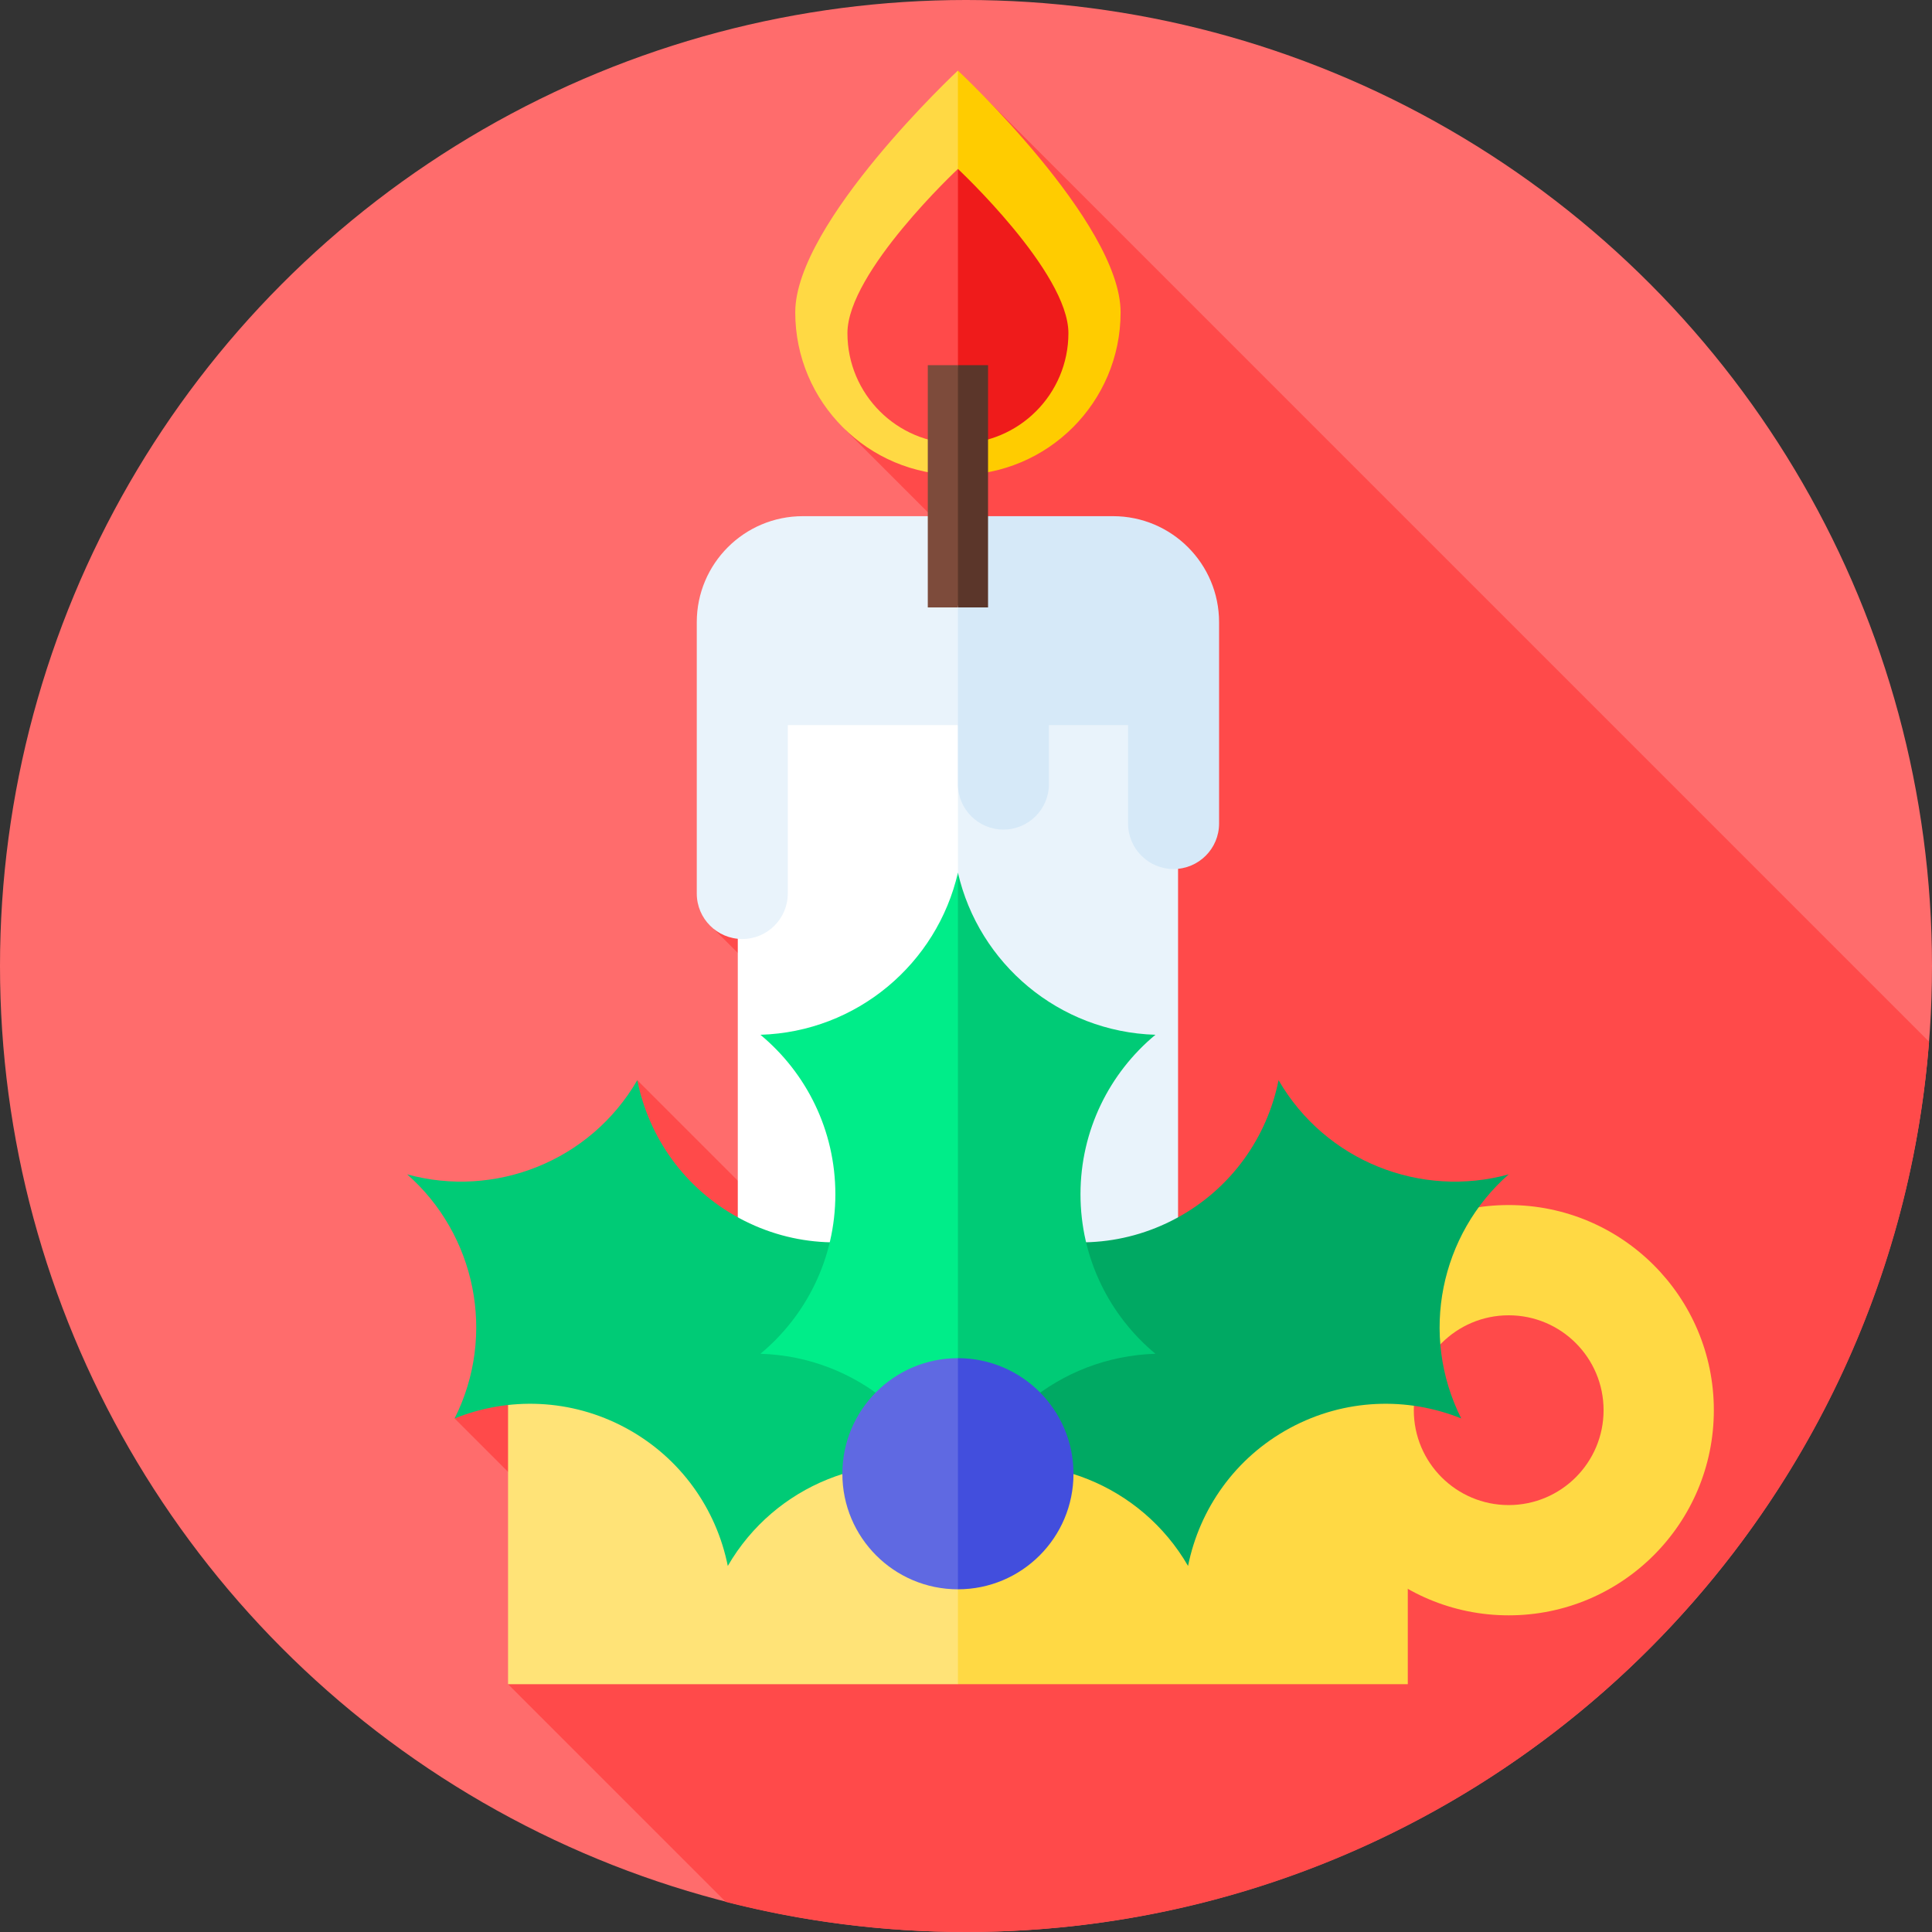 <?xml version="1.0" encoding="UTF-8"?> <svg xmlns="http://www.w3.org/2000/svg" id="Capa_1" height="512" viewBox="0 0 512 512" width="512"><rect x="0" y="0" width="512" height="512" fill="#333333" stroke="none"/><g><g><g><g><circle cx="256" cy="256" fill="#ff6c6c" r="256"></circle></g></g></g><path d="m253.86 115.454-29.842-1.566 27.615 27.615-30.224 117.2-22.352-22.352-9.86 9.86 28.169 28.169-12.374 47.982-36.104-36.104-48.407 89.642 35.843 35.843-21.683 34.588 57.684 57.684c20.358 5.211 41.692 7.985 63.675 7.985 134.634 0 244.989-103.932 255.221-235.94l-257.361-257.362z" fill="#ff4a4a"></path><path d="m399.819 319.347c-30.026 0-54.366 24.341-54.366 54.367s24.341 54.367 54.366 54.367 54.366-24.341 54.366-54.367-24.34-54.367-54.366-54.367zm0 79.513c-13.887 0-25.146-11.258-25.146-25.146s11.258-25.146 25.146-25.146 25.146 11.258 25.146 25.146-11.259 25.146-25.146 25.146z" fill="#ffd944"></path><path d="m373.079 334.784h-119.219l-67.672 57.095 67.672 54.452h119.219z" fill="#ffd944"></path><path d="m134.641 334.784h119.219v111.547h-119.219z" fill="#ffe377"></path><g><path d="m312.197 378.214v-225.831h-58.337l-38.007 115.59 38.007 110.241z" fill="#e9f3fb"></path><path d="m195.523 152.382h58.337v225.831h-58.337z" fill="#fff"></path></g><g><path d="m387.239 375.9c-14.236-5.73-30.821-5.321-45.379 2.541s-23.996 21.505-27.013 36.552c-12.493-21.553-37.799-31.355-60.988-24.957 18.068-15.881 23.751-42.417 12.58-64.685 14.236 5.73 30.821 5.321 45.379-2.54 14.558-7.862 23.996-21.505 27.013-36.552 12.493 21.553 37.798 31.355 60.987 24.957-18.067 15.881-23.75 42.417-12.579 64.684z" fill="#00a963"></path><path d="m120.481 375.9c14.236-5.73 30.821-5.321 45.379 2.541s23.996 21.505 27.012 36.552c12.493-21.553 37.799-31.355 60.988-24.957-18.068-15.881-23.751-42.417-12.58-64.685-14.236 5.73-30.821 5.321-45.379-2.54-14.558-7.862-23.996-21.505-27.013-36.552-12.493 21.553-37.798 31.355-60.987 24.957 18.068 15.881 23.751 42.417 12.58 64.684z" fill="#00cb76"></path></g><g><path d="m253.86 401.72c5.537-24.09 26.755-42.184 52.341-42.956-12.131-10.074-19.859-25.268-19.859-42.269s7.728-32.195 19.859-42.269c-25.586-.772-46.804-18.866-52.341-42.956l-6.366 85.225z" fill="#00cb76"></path><path d="m253.86 401.72c-5.537-24.09-26.755-42.184-52.341-42.956 12.131-10.074 19.859-25.268 19.859-42.269s-7.728-32.195-19.859-42.269c25.586-.772 46.804-18.866 52.341-42.956z" fill="#00ed89"></path></g><g><path d="m269.173 390.557-15.312 30.625c-16.914 0-30.625-13.711-30.625-30.625s13.711-30.625 30.625-30.625z" fill="#5f69e2"></path><path d="m284.485 390.557c0 16.914-13.711 30.625-30.625 30.625v-61.25c16.914 0 30.625 13.712 30.625 30.625z" fill="#424edd"></path></g><path d="m323.067 164.895c0-15.521-12.582-28.104-28.104-28.104h-41.103l-45.089 36.561 45.089 18.809v15.625c0 6.66 5.399 12.059 12.059 12.059s12.059-5.399 12.059-12.059v-15.625h20.971v26.082c0 6.66 5.399 12.059 12.059 12.059s12.059-5.399 12.059-12.059v-35.224z" fill="#d6e9f8"></path><path d="m253.86 192.161v-55.369h-41.104c-15.521 0-28.104 12.582-28.104 28.104v18.123 53.767c0 6.66 5.399 12.059 12.059 12.059s12.059-5.399 12.059-12.059v-44.624z" fill="#e9f3fb"></path><g><path d="m283.141 82.762-29.281 43.111c-23.81 0-43.111-19.302-43.111-43.111s43.111-64.063 43.111-64.063z" fill="#ffd944"></path><path d="m296.971 82.762c0 23.81-19.302 43.111-43.111 43.111v-107.175s43.111 40.254 43.111 64.064z" fill="#fc0"></path></g><g><path d="m273.748 88.282-19.888 29.282c-16.172 0-29.282-13.11-29.282-29.282s29.282-43.512 29.282-43.512z" fill="#ff4a4a"></path><path d="m283.141 88.282c0 16.172-13.11 29.282-29.281 29.282v-72.794s29.281 27.34 29.281 43.512z" fill="#ef1b1b"></path></g><g><path d="m261.845 160.974v-64.197h-7.985l-5.203 32.859 5.203 31.338z" fill="#5b362a"></path><path d="m245.874 96.777h7.985v64.197h-7.985z" fill="#7d4b3b"></path></g></g></svg> 